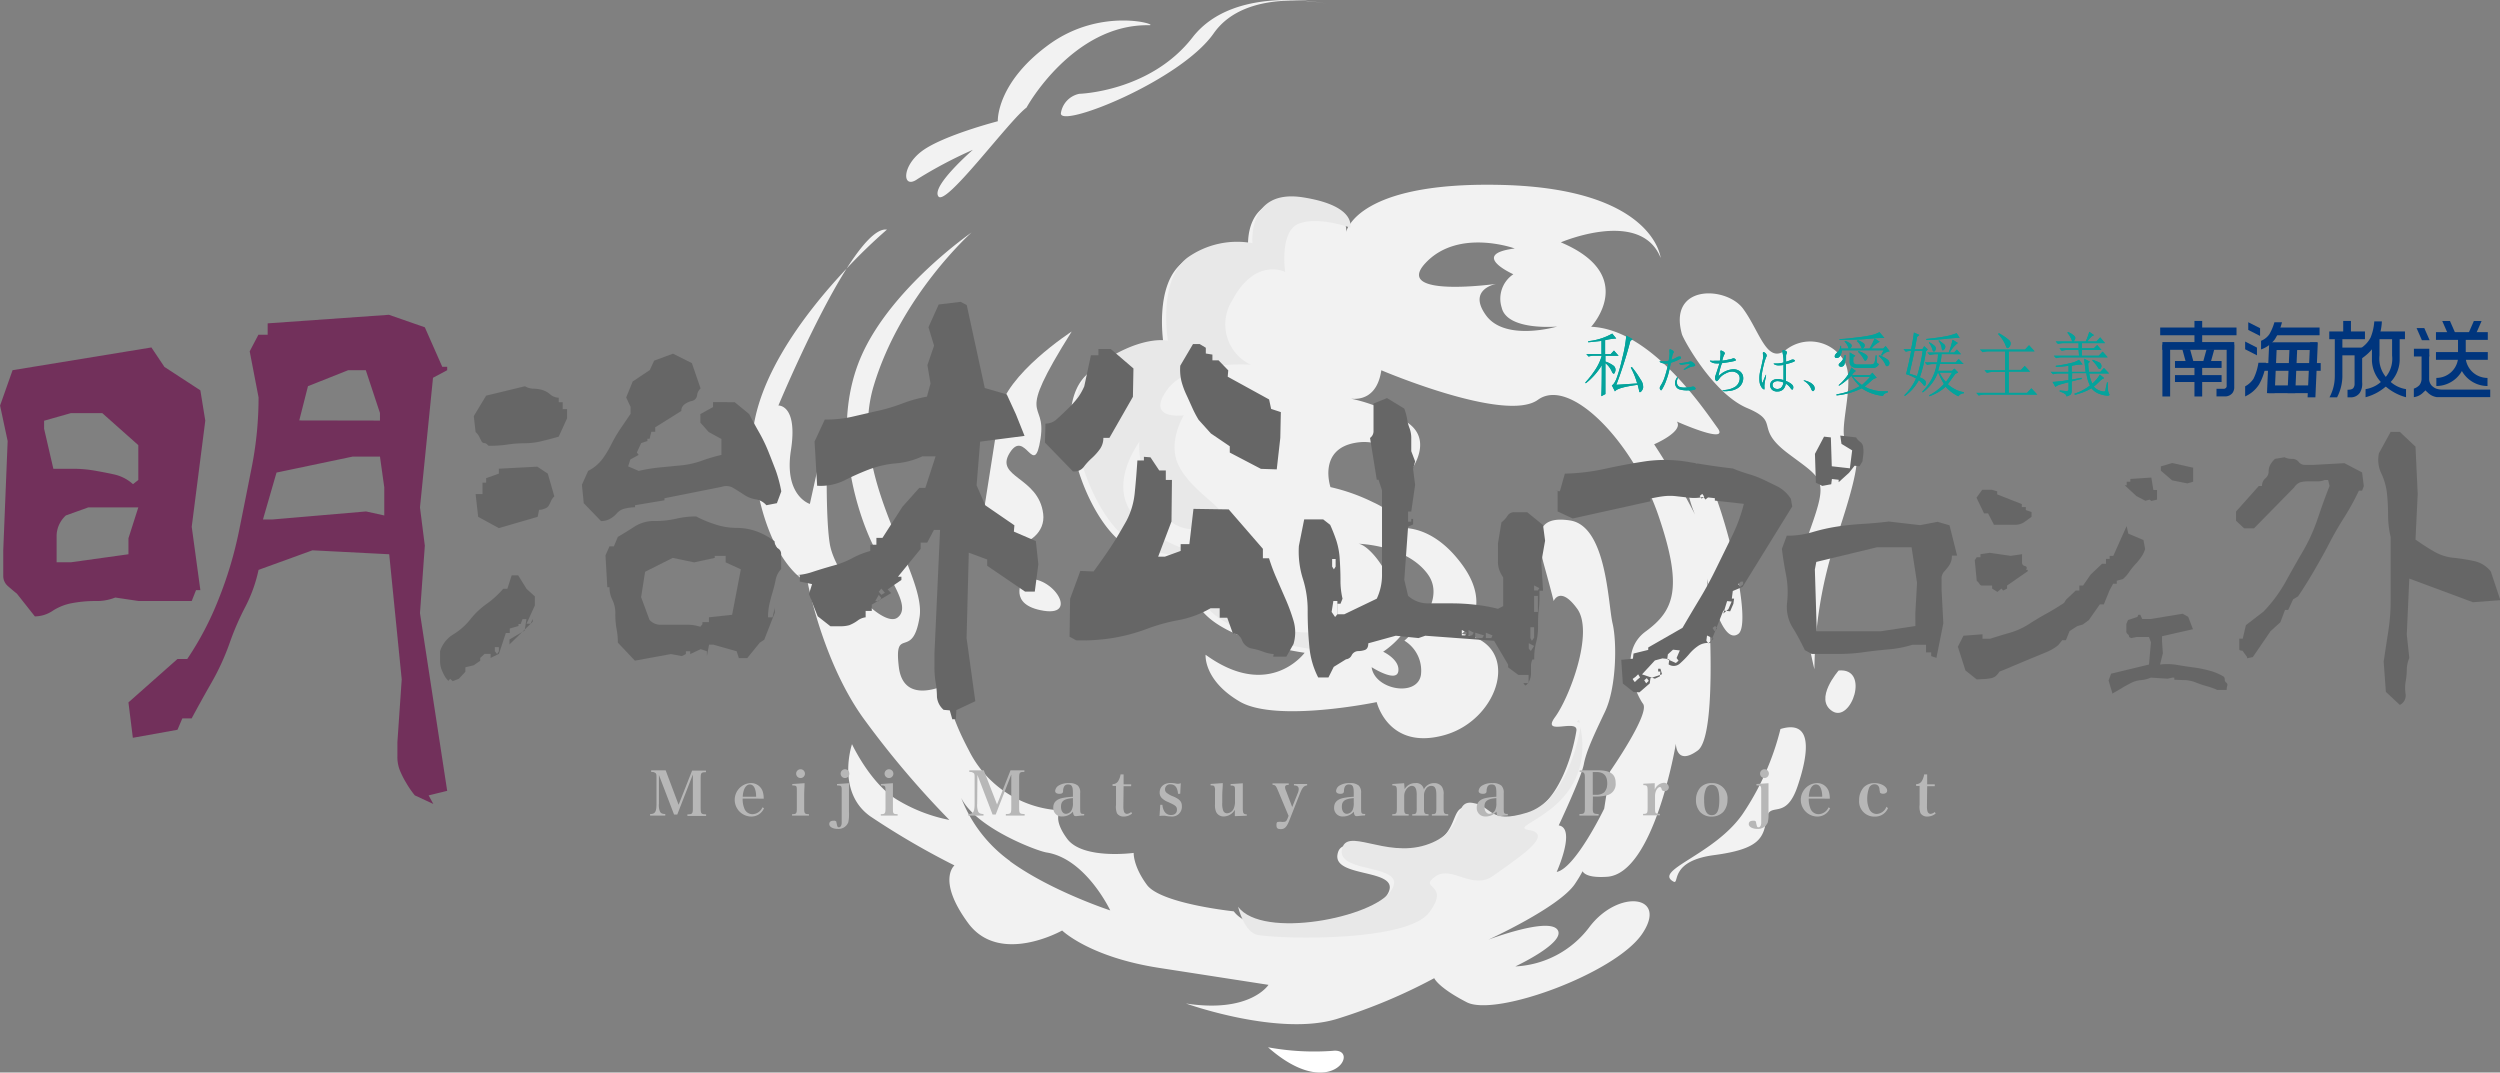 <svg id="レイヤー_1" data-name="レイヤー 1" xmlns="http://www.w3.org/2000/svg" viewBox="0 0 329.9 141.53"><rect x="0" y="0" width="329.9" height="141.53" fill="#808080" stroke="none"/><defs><style>.cls-1{fill:#fff;}.cls-2{fill:#f2f2f2;}.cls-3{fill:#e8e8e8;}.cls-4{fill:#72305b;}.cls-5{fill:#666;}.cls-6{fill:#04a39c;}.cls-7,.cls-8{fill:#00357d;}.cls-8{fill-rule:evenodd;}.cls-9{fill:#b7b7b7;}</style></defs><path class="cls-1" d="M642.38,427a33.67,33.67,0,0,0,8.51.47C654.73,427,650.82,434.46,642.38,427Z" transform="translate(-475.05 -288.8)"/><path class="cls-2" d="M626.7,292.13c1.44,0-6.29-2.52-13.26,2.57s-6.72,10.1-6.72,10.1-7.23,1.87-10,3.93-2.6,5.16-.57,3.68a57.84,57.84,0,0,1,7.28-3.84s-5.54,4.8-4.55,6.15,9.34-10.05,11.64-11.73C610.48,303,616.61,291.93,626.7,292.13Z" transform="translate(-475.05 -288.8)"/><path class="cls-2" d="M616.47,332.55s-8.77,5.67-9.55,10.69l-1.1,7-1,6.36c-1,6.36,8.5,4.92,7.89,0s-6.46-4.77-4.41-8.05,3.22,3.59,4.06-1.86S608.72,344.9,616.47,332.55Z" transform="translate(-475.05 -288.8)"/><path class="cls-2" d="M697,332.91c.2.69,4.1,7.84,8.61,9.74s.8,2.53,5.41,6,5.33,3.23,2.89,10.05.57,18.41.57,18.41a56.24,56.24,0,0,1,2.5-16.05c2.56-7.66,4.31-13.39,2.13-13.73s1.21-8.3-.84-11.1a5.18,5.18,0,0,0-7.64-1.19c-2.46,1.79-3.36-2.5-5.56-5.5S695.13,326.27,697,332.91Z" transform="translate(-475.05 -288.8)"/><path class="cls-2" d="M710,385a35.12,35.12,0,0,1-5,11.23c-3.76,5.41-11.86,7.41-9.11,8.91.82.44-.61-2.71,5.35-3.5s6.52-2.24,6.91-4.75,2.51.39,4.11-4.34S714.14,383.75,710,385Z" transform="translate(-475.05 -288.8)"/><path class="cls-2" d="M586.77,324.24a72.9,72.9,0,0,1,5.32-5.14C590.71,318.89,588.77,321.1,586.77,324.24Z" transform="translate(-475.05 -288.8)"/><path class="cls-2" d="M698.63,350.08c-2.19,1.6.11,6.65.11,6.65a103.25,103.25,0,0,0-5.41-9.3s3.92-1.68,3-3c0,0,7.06,3.15,5.36.83s-8.72-13-16.67-13.34c0,0,6.31-6.79-4-11.14,0,0,10.54-4.53,13.17,2.05,0,0-.87-9.05-20.68-9.62-18.06-.51-20.54,5.2-20.84,6.21.12-.63.13-3-6.25-4-7.37-1.15-6.66,6.05-6.66,6.05a11.32,11.32,0,0,0-8.52,1.88c-4,2.92-2.63,11-2.63,11s-3.63-.91-9.7,3.52-.44,20.51,5.31,23.24c4.7,2.23,8.16,1.66,9.26,1.38l.19,0c-.69.57-2.95,2.89-.19,6.66,3.2,4.39,13.73,5.79,13.73,5.79s-4.65,6.37-13.07.26c0,0-.3,3.38,4.52,6.19s18.06.06,18.06.06,1.52,6.41,8.92,4.36,10.35-12.11,2.31-13.36c0,0,4.29-3.33.05-9.13s-8.63-4.78-8.63-4.78.72-1.71-3.12-3.46a25.06,25.06,0,0,0-5.63-2s-1.73-5.07,3.42-5.87,6.63,4.46,6.63,4.46,3.89-4.43.18-7.06a21.23,21.23,0,0,0-7.52-3.2c1.15.12,3.46-.1,4-3.75,0,0,16.4,7,20.66,3.9s12.61,5.62,15.91,15.28,2.05,12.55-1.69,15.29-1.29,8.26-.34,9.55-4.36,8.92-4.36,8.92l-.77,4.91s-3.8,7.87-6.27,8.35c0,0,2.61-5.77.27-6.14,0,0,3-6.38,3.31-8.06s1.27-3.74,2.79-6.93,1.6-9.19,1-11.69-.75-12.81-5.6-13.56-4.35,2.58-3.36,6.16,1.19,4.48,1.19,4.48.84-2.1,3.1,1-1,11.69-2.91,14.3,3.07.13,2.81,1.81-1.87,9.82-7.09,11.41-4.5-.87-7.18-1.28-.77,3.82-6.18,5.55-10.58-2.5-11.08.68,8.82,1.71,6.55,5.3-17,6.53-20.23,2.17c0,0-9.62-1-11.46-3.49s-1.75-4.22-1.75-4.22-6.74.92-8.79-1.88-.8-3.73-.8-3.73a14.27,14.27,0,0,1-12.14-7.89c-4.24-8-2.19-9.09-2.19-9.09s-6.4,3.64-7.07-1.95,1.83-.75,2.74-6.61-9.64-18.48-6.07-30.44,12.93-20.28,12.93-20.28-10.56,7.27-14.53,16.26-1,19.57,1.32,24.56,5.36,8.55,3.43,10-8.25-5.4-8.94-9.79-.28-15.82-.28-15.82l-2.34,10.61s-3.44-1.05-2.5-7.08-1.65-5.91-1.65-5.91,4.67-11.23,9-18.07c-5.56,5.9-13.37,15.95-12.4,25,1.49,14,7.27,16.45,7.27,16.45s2,10.6,7.48,18.08A121,121,0,0,0,600.33,397a21.07,21.07,0,0,1-6.9-2.67c-3.55-2.16-5.95-7.33-5.95-7.33s-2.12,6.3,2.41,9.52A102.6,102.6,0,0,0,601,403s-2.36,1.92,1.79,7.59,12.42,1,12.42,1,3.57,3.49,12.72,4.92l14.51,2.25s-2.41,3.78-10.9,2.46c0,0,12.35,4.44,20.05,2a72.19,72.19,0,0,0,12.72-5.34s.49,1.22,4.3,3.18,19.57-3.81,23.12-9-3.18-6-7-.85a13,13,0,0,1-9.72,5.12s6.79-3.17,5.56-4.85-9.12,1.32-9.12,1.32,9.35-4.26,11.43-7.36c.42-.63.75-1.17,1-1.67.32.52,1.23.86,3.23.73,6.24-.4,9.09-17.57,9.09-17.57s0,3,2.88.91,1.24-22.67,1.24-22.67,1.81,9,4.13,7.27S700.82,348.48,698.63,350.08Zm-35.18,14.48c2.83,3.87-3.08,8.78-3.08,8.78a4.63,4.63,0,0,1,2.19,4.5c-.46,3-6.12,2-6.51-1,0,0,3.28,2.1,3.52.55s-2-2.59-2-2.59,4.2-2.67,3.69-6c0,0-3,1.79-2.59-1.05s-2.86-7-4.36-7.2C654.3,360.56,660.62,360.69,663.45,364.56Zm7.71-34.13c-2.54-3.48,1.34-4.17,1.34-4.17s-13.68,1.91-9.35-2.74,11.79-1.93,11.79-1.93c-6.07.77-.19,3.4-.19,3.4a3.88,3.88,0,0,0-1.54,4.39c.72,3.12,7.33,2.51,7.33,2.51S673.71,333.91,671.16,330.43Zm-62.82,72a18.53,18.53,0,0,1-6.79-9.29c1,4.45,10.26,7.94,11.59,8.15,5.2.81,8.42,7.65,8.42,7.65S613.73,406.38,608.34,402.46Z" transform="translate(-475.05 -288.8)"/><path class="cls-2" d="M717.68,377.28s-3.33,3.78-.83,5.37S721.86,376.88,717.68,377.28Z" transform="translate(-475.05 -288.8)"/><path class="cls-2" d="M610,365.34s-2.06,3.3,2.8,4.06S613.57,364.18,610,365.34Z" transform="translate(-475.05 -288.8)"/><path class="cls-2" d="M617.47,301.18s9.37-.26,14.95-7.45,18-4.39,18-4.39-10.81-2.43-15.21,3.86-20.5,12.67-20.16,10.51A3.07,3.07,0,0,1,617.47,301.18Z" transform="translate(-475.05 -288.8)"/><path class="cls-3" d="M649.11,372.2s-6,.7-10.13-2.69.11-7.87.11-7.87a11,11,0,0,1-4.83.3c-.69.57-3,2.88-.2,6.66,3.21,4.39,13.74,5.8,13.74,5.8C650,373.86,649.11,372.2,649.11,372.2Z" transform="translate(-475.05 -288.8)"/><path class="cls-3" d="M623.77,355.4c-1.72-3.87,1.65-8.32,1.65-8.32s-.55,3.43,2.57,8.72,9.11,1.8,8.16.49-4.44-3.43-5.7-6.37.81-6.31.81-6.31-5.08.67-2.22-3.34,11.06-3.34,11.06-3.34a5.9,5.9,0,0,1-2.46-8.46c3.05-5.8,7-3.78,7-3.78s-.79-5.35,1.8-6.37,6.79.52,6.79.52c.12-.62.13-3-6.25-4-7.36-1.15-6.65,6.05-6.65,6.05a11.31,11.31,0,0,0-8.53,1.87c-4,2.93-2.63,11-2.63,11s-3.63-.91-9.69,3.52-.45,20.51,5.3,23.23c4.71,2.23,8.17,1.66,9.26,1.38C629.47,361.2,625,358.21,623.77,355.4Z" transform="translate(-475.05 -288.8)"/><path class="cls-3" d="M683.11,384.06a.69.69,0,0,1,.38.14c0-.14,0-.27-.09-.41Z" transform="translate(-475.05 -288.8)"/><path class="cls-3" d="M641.08,412.19c3.69.58,19.76.85,22.59-3s-1.49-3.06.73-4.69,4.94,1.89,7.74-.16,8.22-5.41,4.7-6,8.91-2.34,6.78-13.58c-.31,1.9-2,9.72-7.07,11.28s-4.49-.87-7.17-1.29-.77,3.83-6.18,5.56-10.59-2.51-11.08.67,8.82,1.72,6.54,5.31-17,6.52-20.23,2.17C638.43,408.5,639.24,411.91,641.08,412.19Z" transform="translate(-475.05 -288.8)"/><path class="cls-4" d="M479.65,370.14l-2.37-3c-.39-.31-.78-.64-1.19-1a1.75,1.75,0,0,1-.61-1.32V361.4l.58-14.4-1-4.68,1.65-4.67,18.32-3,1.72,2.57,4.74,3.09.65,4-1.79,14,1.14,8.36h-.57l-.57,1.44h-7l-3.09-.46a6.52,6.52,0,0,1-2.59.46,16.51,16.51,0,0,0-3,.26,7,7,0,0,0-2.62,1A4.3,4.3,0,0,1,479.65,370.14Zm13.65-18v-4.6l-4.75-4.22h-4.16l-3.52,1v1.06l1.22,5.28h2.55a16.83,16.83,0,0,1,3,.26c1,.18,1.89.35,2.66.53a5.5,5.5,0,0,1,2.3,1.24Zm-1.3,9.8v-2.11l1.3-4.07h-6.61l-2.95,1.06a3.84,3.84,0,0,0-.9,1.24,3.64,3.64,0,0,0-.32,1.47V363h1.87Zm40.23,32.95-2.44-1.13a12.6,12.6,0,0,1-1.12-1.62,12.16,12.16,0,0,1-.89-1.77,4.85,4.85,0,0,1-.29-1.78v-1.84l.57-8.3-1.65-16.51-10.13-.52L509.17,364a19.29,19.29,0,0,1-1.76,4.9,35.69,35.69,0,0,0-2.08,4.82,31.94,31.94,0,0,1-2.37,5.16c-1,1.74-1.86,3.31-2.62,4.72h-1.23l-.64,1.5-5.89,1.06-.58-4.67,6.47-5.73h1.29a40.62,40.62,0,0,0,4.13-7.88,51.93,51.93,0,0,0,2.66-8.82c.6-2.94,1.18-5.88,1.76-8.82a47.28,47.28,0,0,0,.86-9L508,335.16l1.15-2.19h1.22v-1.5l16-1.13,4.74,1.65,2.3,5.21h.65v.45l-1.87,1-1.72,17.11.64,5.05-.64,8.9,3.59,23.45-2.45.6Zm-6.47-38.07v-3.7l-.57-4.07H521.6l-10.06,2.11-1.79,6.19H511l12.35-1.06Zm-.57-12.52v-1l-1.87-5.65H521l-5.31,2.11-1.15,4.52Z" transform="translate(-475.05 -288.8)"/><path class="cls-5" d="M534.22,378.65a2.91,2.91,0,0,1-.57-.78,6.18,6.18,0,0,1-.39-.89,3.44,3.44,0,0,1-.14-1v-1.24a4,4,0,0,1,1.77-2.24,8.59,8.59,0,0,0,2.25-2,10.43,10.43,0,0,1,2.11-2,12.37,12.37,0,0,0,2.2-2H542l.57-1.78h.86l1.1,1.78,1.1,1v1.19l-1.1,2.42h.53l.29-.64v.37l-3.07,3v-.65l2-1.18.24-1.51H544l-.24.64h-.29v.27l-1.15.33v.59h-.52l-.91,2.75-1.1.54v-.54H539l-.58.54V376l-.86.59-1.1.27v.59l-.86.92-.81.32-.34-.32Zm5.32-31c-.23-.26-.42-.38-.58-.38a.42.42,0,0,1-.38-.27c-.1-.18-.19-.37-.29-.57a2.08,2.08,0,0,0-.48-.62l-.24-2.1,1.63-2.7,5.12-1.24a2.33,2.33,0,0,0,1.11.32,4.43,4.43,0,0,1,1.07.14,2.87,2.87,0,0,1,1.13.59,1.8,1.8,0,0,0,1.15.46v.59h.52v.92h.58V344l-1.1,2.42q-1.15.33-2.28.6a9.49,9.49,0,0,1-2.22.27,15.5,15.5,0,0,0-2.37.19A17.12,17.12,0,0,1,539.54,347.63Zm1.34,10.84L538.15,357l-.34-3h.91v-1.51h.48v-.59l1.68-.6v-.65l5.07-.27,1.39.92.86,3a1.9,1.9,0,0,0-.43.6,6.49,6.49,0,0,1-.29.59,1,1,0,0,1-.55.43,2,2,0,0,1-.74.16L546,357Zm0,16.25v-.54h-.53v.54l.29.37Zm13.5-17.16-2.3-2.38-.24-2.43.82-1.83a5.42,5.42,0,0,0,1.84-1.51,12.73,12.73,0,0,0,1.22-2,19.31,19.31,0,0,1,1.24-2.11l1.3-1.91v-.92l-.58-1.24.86-2.11,2.26-1.51.57-1.24,2.49-.92,2.49,1.25,1.15,3.34a1.43,1.43,0,0,0-.46.89.87.87,0,0,1-.67.76,2.41,2.41,0,0,0-1,.46,1,1,0,0,0-.41.86l-3.45,2.16v.59H561l-.23.92h-.29V347l-.82.27-.57,1.24.24.32-1.1.6-.29.91,1.39.6a22.35,22.35,0,0,1,2.82-.46l2.78-.27a11.17,11.17,0,0,0,2.66-.59,23,23,0,0,1,2.66-.79v-2.1l-1.68-.92-1.1-1.24v-1.13l1.67-.92v-.65H572l1.91,1.57c.39.75.81,1.53,1.27,2.34a21.08,21.08,0,0,1,1.25,2.57c.36.9.69,1.75,1,2.56a18,18,0,0,1,.72,2.73l-.58,1.56-1.39.27a2.32,2.32,0,0,0-1.41-.78,3.78,3.78,0,0,1-1.53-.6c-.46-.3-.93-.6-1.41-.89a1.79,1.79,0,0,0-1.53-.16l-7.57,1.51v.27l-3.88.65v.27a5.81,5.81,0,0,0-1.29.16,2,2,0,0,0-1.1.62,3.18,3.18,0,0,1-.94.76A2.3,2.3,0,0,1,554.38,357.56Zm4.45,18.4-2.25-2.38a9.17,9.17,0,0,0-.17-1.81,10.84,10.84,0,0,1-.16-2,4,4,0,0,0-.39-1.83,3.69,3.69,0,0,1-.38-1.67h-.29l-.24-4.21.53-1.19h.58l.52-1.24c.74-.43,1.48-.89,2.23-1.38a4.81,4.81,0,0,1,2.66-.72,12.2,12.2,0,0,0,2.8-.3,11.45,11.45,0,0,1,2.65-.3,14.69,14.69,0,0,0,2.52,1.05,8.88,8.88,0,0,0,2.8.46,8,8,0,0,1,2.66.46,9,9,0,0,1,2.37,1.32,1,1,0,0,0,.43.92.84.84,0,0,1,.43.73v2a2.9,2.9,0,0,0-.72,1.4c-.1.51-.23,1.05-.41,1.65s-.32,1.14-.43,1.64a7.89,7.89,0,0,0-.17,1.68H577l.29-1.25v.65l-1.39,3.56-.58.38-1.67,2.05h-1.1l-.29-.91-3.07-.87h-.57l-.29,1.51h0v-.64l-.81-.28-1.39.65v-.37h-.57v.37l-.53.27-1.44-.27Zm8.91-4.81v-.27h.86v-.64l3.06-.33,1.15-6-2-.92v-.86h-1.44v.27l-2.73.59-2.82-.59-3.64,1.83-.53,3.35,1.11,3a1.94,1.94,0,0,0,1.53.64h3.52a5.23,5.23,0,0,1,1.65.27Z" transform="translate(-475.05 -288.8)"/><path class="cls-5" d="M600.72,383.72l-.34-1.18-.81-.07a2.58,2.58,0,0,1-.88-1.7,11.94,11.94,0,0,0-.16-1.84,12.16,12.16,0,0,1-.17-2.08v-1.8l.74-16.32h-.81l-.88,1.67h-.87v.83l-3,3.68H594v.42l-1.82,1.25.47.48-2.56,1.53v.83h-.81v.84a2.17,2.17,0,0,0-1.08.45,5,5,0,0,1-1.08.59,4.28,4.28,0,0,1-1.28.14h-1.21l-1.68-1.32-1.15-2.92.41-1.32-1.62-.34v-.84h-.81a7.84,7.84,0,0,0,2.43-.41q1.27-.42,2.76-.84a12,12,0,0,0,2.56-1,10.76,10.76,0,0,1,2.36-.94v-.83h.81v-.9h.8l2.63-4.1,2.23-2.5h.8l1.35-4.16h-1.75a10.28,10.28,0,0,1-3.54.93,13.15,13.15,0,0,0-3.6.84,33.21,33.21,0,0,0-3.17,1.42,7.14,7.14,0,0,1-3.57.69l-.34-5.83,1.35-2.91a15.55,15.55,0,0,0,3.54-.35l3.16-.73a23.33,23.33,0,0,0,3.44-1,18.13,18.13,0,0,1,3.34-.94l.47-1.73-.41-2.43.88-2.57-.74-2.43,1.35-3,2.89-.35.81.42L605,340l2.9.84,1.21,2.63,1.14,2.85-5.86.76-.47,5.76,1.15,2.64,3.84,2.64-.07.83,2.9,1.25.33,3.06-.47,3.61h-1.28l-5-3.41v-.83l-2.43-.9L602.6,373l1.15,8.33-2.5,1.18-.06,1.18Zm-9.37-16-.34-.42-.47.83H591Zm.47-.7-.47-.55-.34.42.34.41Zm24.83-16-3.71-3.82.07-2.5a2.15,2.15,0,0,0,1.45-.55c.42-.37.93-.85,1.51-1.42a13.36,13.36,0,0,0,1.32-1.46,8.07,8.07,0,0,0,.84-1.49l.88-4.1H620v-.83h1.62l3,2.57-.07,3.74-3.1,5.42h-.8a2.52,2.52,0,0,1-.44,1.46,7.46,7.46,0,0,1-1.08,1.21,8.26,8.26,0,0,0-1.08,1.18A1.53,1.53,0,0,1,616.65,351Zm26.41,24.43.07-.34a4.86,4.86,0,0,1-1.42-.32,8.14,8.14,0,0,0-1.48-.41,1.75,1.75,0,0,1-1.28-1.08,1.3,1.3,0,0,0-1.21-.9l-.74-2.08h-1v-1.25h-1.21a13.42,13.42,0,0,1-4.21,1.56,24.08,24.08,0,0,0-4.25,1.18,23.75,23.75,0,0,1-4.44,1.18,25.43,25.43,0,0,1-4.82.31l-.88-.48.07-5,1.35-3.68,1.75.07c.85-1.16,1.63-2.27,2.33-3.33s1.34-2.18,2-3.34a10,10,0,0,0,1.11-3.81c.14-1.39.25-2.78.34-4.17H626v-.48l.87.07,1.15,1.73h.87v1.25h.81l-.06,5.48-1.76,4.65h.88l2.09-.76v-.9H632l.54-4.65,4.65.07,4.51,5.2v1.25h.81a25,25,0,0,0,1.05,2.78l1.18,2.71a24.85,24.85,0,0,1,1,2.74,5.42,5.42,0,0,1,0,3.09l-.94,1.66Zm-1.62-24.78-4.11-2.15v-.83L634.84,346l-1.62-1.8a14.27,14.27,0,0,1-.84-1.6c-.25-.55-.5-1.12-.77-1.7a10.41,10.41,0,0,1-.64-1.73,6.57,6.57,0,0,1-.17-2.12l1.68-2.85h.88l.81.49v.76l.87.14v.76h.81l1.28,1.32-.07.84,5.46,3,.27,1.25,1.28.42-.07,3.4-.47,4.16Z" transform="translate(-475.05 -288.8)"/><path class="cls-5" d="M676.3,379.25l-.23-.31h.69v-1.08h-1.35l-1.35-1v-.36l-1.85-3.14-9.08-.67-.89.31-3-.31-3.63,1c0,.48-.15.77-.45.88a2.83,2.83,0,0,1-.93.15,1,1,0,0,0-.81.54.92.92,0,0,1-.75.54l-1.62,1-.7,1.4H649a11,11,0,0,1-1.16-4c-.15-1.52-.23-3.08-.23-4.7a13.72,13.72,0,0,0-.64-4.35,11.91,11.91,0,0,1-.52-4.31l.7-3.5h2.51l.92.72a22.09,22.09,0,0,1,.82,2.09,9.86,9.86,0,0,1,.44,2.42c.06.91.1,1.83.1,2.76a10.21,10.21,0,0,0,.27,2.47l-.27.67h-.43v1.39h.93l4.29-2.06a7.37,7.37,0,0,0,.69-3.3v-11l-.46-1.39h-.23l-.89-5.52a1.07,1.07,0,0,0,.46-.88v-3.66l1.78-.72,2.28,1.39a7.32,7.32,0,0,1,.38,1.42,5.69,5.69,0,0,0,.33,1.21,3.82,3.82,0,0,1,.21,1.4v1.59l.51,1.34-.27,1,.27,2.11-.51,3.51h-.42v1.34h.42v-.36h.24v.72l-.66.31-.5,7,.5,2.11a3.86,3.86,0,0,0,2.72,1h3.07a27.4,27.4,0,0,1,3.07.18,20.31,20.31,0,0,1,3,.54l.69-.36V365a4.93,4.93,0,0,1-.46-.85,3.19,3.19,0,0,1-.23-1.22v-2.42l.46-2.78a3.54,3.54,0,0,0,.79-.85,1,1,0,0,1,.8-.49h1.81l2.09,1.7.27,2.06-.5,2.84.23,3.76h-.47c0,.93,0,1.74-.09,2.45s-.1,1.46-.1,2.27a7.58,7.58,0,0,1-.25,2.09,8.3,8.3,0,0,0-.25,2.26h-.23a1.84,1.84,0,0,0-.2.88v1a2.27,2.27,0,0,1-.25,1C676.61,379.08,676.45,379.25,676.3,379.25Zm-25-15.68v-1h-.46v1l.23.36Zm.23,6.29v-1.75H651l-.23,1.44.46.67Zm17.11,2.43-.69-.36v.72h.46Zm.89,0-.69-.36v.72h.46Zm1.35.36-1.16-.36V373h.93Zm1.12,0-.88-.36V373h.73Zm5.26,1.75.23-.36-.7-.36v.72l.27.31Zm.23-1.44v-1.39H677V373l.2.36Zm.69-6.55-.69-.36v.67h.5Zm-.19,3.14v-2.11h-.5v2.11Z" transform="translate(-475.05 -288.8)"/><path class="cls-5" d="M690.61,380.12,689.2,379l-.21-3.13,1.54-.15.08-.68,1.94-.48,0-.32,4.52-2.59q1.17-2,2.32-3.91t2.19-4.06l2-4.08a21.34,21.34,0,0,0,1.59-4.31l-3.83-.43,0-.32-.9-.1-.34.28-.26-.35a5.41,5.41,0,0,1-1.83.11l-1.77-.2a6.89,6.89,0,0,0-1.64,0c-.51.06-1.1.17-1.76.31l0,.36-10.25,2.27-2-.93,0-2.72-.24,0,.54.06.66-2.33a27.37,27.37,0,0,0,5.36-.65q2.63-.58,5.43-1a18.5,18.5,0,0,1,5.74.15c2,.34,3.84.62,5.63.82a21.87,21.87,0,0,0,2.13.75,12.91,12.91,0,0,1,1.9.72l1.88.91a4.61,4.61,0,0,1,1.76,1.64l.17,1L705,366.24l-1.29.55-.13,1,.3,0-.09.68-.43,1-.9-.1-1.71,4.3a2.27,2.27,0,0,0-1.56.33,5.76,5.76,0,0,0-1.2,1.07,11.87,11.87,0,0,1-1.22,1.25,1.21,1.21,0,0,1-1.53.15l.09-.69-.9-.1-1,.27-1.7,1.84,1.7.57.64-.3.09-.64-.3,0,0-.37.3,0,.21.72-1.53.53-.09.68-1.36,1.18Zm.52-1.65-.26-.35-.39.28.3.41Zm.34-.28-.25-.41-.35.34.26.35Zm1.15.45-.26-.35-.34.28.26.4Zm3.93-2.66-.26-.35.43-1-.9-.1-.68.62-.08.63,1.14.51Zm3.38-21.66-.25-.35-.34.28.26.35Zm.89,19.09.35-.33-.86-.42-.09.69.26.35Zm.82-1.67-.26-.35-.34.28.26.41Zm1.49-2.56.43-1-.6-.06-.51,1.65Zm1.94-3.26,0-.37-.3,0-.34.33.26.36Zm10.45-13-.85-.42-.12-3.81,1.2-2.27.9.1.12,3.81,2.39.27.3-2.37-1.41-.86-.16-1.09,2.09.24a1.81,1.81,0,0,0,.56.6,1,1,0,0,1,.38.74,3.65,3.65,0,0,1,0,1l-.1.82-.39.65-.65-.07-.73.93-1.37,1.24,0-.32-.89-.1-.09.69Z" transform="translate(-475.05 -288.8)"/><path class="cls-5" d="M730.58,375.61l-.69-.23v-.49h-.68v-1h-1.82a14.67,14.67,0,0,1-3.2.61c-1,.09-2.11.21-3.19.36a22.24,22.24,0,0,1-3.44.23l-3.44,0-.9-.5c-.49-1-1-2-1.63-3a5.2,5.2,0,0,1-.71-3.33,12.2,12.2,0,0,0-.14-3.58c-.23-1.15-.41-2.3-.55-3.45l.64-1.74a11.61,11.61,0,0,0,3.43-.48,24,24,0,0,1,3.2-.72c1-.16,2.15-.28,3.31-.35s2.34-.17,3.52-.32l4.14.48,2.3-.44,1.58.46,1,4h-.69a2.15,2.15,0,0,1-.34,1.26,7,7,0,0,1-.68.85,1.34,1.34,0,0,0-.34,1v1.37l.23,4.45Zm-2.78-4.2V369.7l.22-4-.72-4.68-4.57,0-8,1.93-.19,1,.25,8.15,8.46,0Z" transform="translate(-475.05 -288.8)"/><path class="cls-5" d="M735.9,378.46l-1.49-1.19-1-3.13.74-1.45,2.51-.19v.59h1c.85-.27,1.73-.54,2.64-.8a9.66,9.66,0,0,0,2.48-1.13c.75-.48,1.5-.94,2.27-1.36s1.55-.9,2.37-1.44l.27-.43,1.27-1.2h.48v-.66h.49l1-1.45,1.5-1.42h.52v-.65h.49v-.4h.48l1.76-3.93.22,1,2,.84.22,1.19a4,4,0,0,1-.59,1.17,9.12,9.12,0,0,1-.77.92,8.27,8.27,0,0,0-.75.95,4.32,4.32,0,0,1-.83.93l-.8.21v.4h-.48l-.48.88-.75,1.85h-.53l-1.45,2.07-.79.58-.75.22-1,.65-.48,1.2h-.49l-.53.66a6.58,6.58,0,0,1-1.76,1c-.67.28-1.34.56-2,.82l-2,.84c-.66.29-1.32.57-2,.83a2.47,2.47,0,0,1-.5.6,1.55,1.55,0,0,1-.75.29,5.14,5.14,0,0,1-.88.09Zm2.73-11.55-.7-.44v-.4h-1.3a.36.36,0,0,1-.35-.2,1.75,1.75,0,0,0-.38-.42l-.26-2.72.26-.4h.49v-.4l1.23-.18,2.77.4,1.49-.22v1.13a.44.44,0,0,0,.38.43q.38.11.15.51h.22v.18l-2.73,1.89v.4l-.52.26-.22-.26Zm-.48-8.91-.75-1.45h-.53l-1-2.07.75-1.05h1.28l.7.21v.4l3.25,1.28v.39h.53v.4l.75.26V357c-.35.27-.7.51-1,.73a2.22,2.22,0,0,1-1.24.32h-2.74Zm20-3.12-1.18-.62-1.54-1.42h.26v-.47h.48V352l2.77-.18.27,1.64h.48v1.27l-.75.18-.22-.18Zm5.54-2.29-2-.4-1.49-1.27v-.58l1.49-.44,2.77.62v1.85Z" transform="translate(-475.05 -288.8)"/><path class="cls-5" d="M753.78,380.33v-.11l-.48-1.62.33-.9,5-1.21.26-2.93-.26-.7H757l-.73.14-.26-.14a.45.45,0,0,0-.19-.38.46.46,0,0,1-.18-.39v-.95l.22-.52,1.25-.42.11-.27h.26l.26.55h1.14l4.19-.69.74.41.62,1.63-4.08.93v.69l.11,1.56-.37,1.48a8,8,0,0,1,2.23.05c.75.13,1.47.24,2.17.33a15.17,15.17,0,0,1,2.09.42,7.17,7.17,0,0,1,1.9.79.52.52,0,0,1,.15.4.46.46,0,0,0,.2.4.35.35,0,0,1,.13.41,2.15,2.15,0,0,0-.08.55h-1.25a9,9,0,0,0-1.34-.48,14.09,14.09,0,0,1-1.43-.48,4.39,4.39,0,0,0-1.42-.33c-.49,0-1-.05-1.47-.05v-.28h-.26l-.62.14-2.21-.14a4.21,4.21,0,0,1-1.31.33,3.52,3.52,0,0,0-1.36.4q-.68.35-1.23.69C754.59,379.87,754.2,380.1,753.78,380.33Z" transform="translate(-475.05 -288.8)"/><path class="cls-5" d="M771.57,375.67v-.18l-.61-.83c-.28,0-.42-.06-.42-.2v-1.38H771l.42-1.79,2.33-1.79a19.15,19.15,0,0,0,2.89-3.89q1.15-2.1,2.33-4.11a23.31,23.31,0,0,0,1.9-4.2c.5-1.46,1-2.91,1.59-4.37l-.19-.79h-.46a2.35,2.35,0,0,1-.94.18h-1.16a4,4,0,0,0-1.07.11,1.58,1.58,0,0,0-.84.68l-5.31,5.41h-1.3l-1.07-1V356.3l3-3.37h.42a1.32,1.32,0,0,1,.44-1,1.18,1.18,0,0,0,.44-.89,1.87,1.87,0,0,1,.21-.9,3.12,3.12,0,0,1,.63-.79l1.26-.21a2.12,2.12,0,0,0,1,.21,1.06,1.06,0,0,1,.86.4,1,1,0,0,0,.85.39h1.19l4-.22,2.33,1.22.23,1.8-.23.61h-.42a32.79,32.79,0,0,1-1.91,3.48c-.71,1.12-1.39,2.28-2,3.47s-1.3,2.4-2,3.61-1.41,2.34-2.12,3.39l-.65.39-.65,1.4h-.42l-.61,1.62-1.3,1.18-2.33,3.41Z" transform="translate(-475.05 -288.8)"/><path class="cls-5" d="M791.73,381.82l-1.84-1.72-.29-4c.2-1.32.4-2.65.61-4a26,26,0,0,0,.31-4.1v-8.34a12.9,12.9,0,0,1-.34-2.86,27.08,27.08,0,0,0-.14-2.83,8.35,8.35,0,0,0-.75-2.7,4.08,4.08,0,0,1-.31-2.67l1.54-2.81h1.21l2.07,1.95.29,6.25L793.8,360c.81.57,1.61,1.1,2.42,1.56a6.2,6.2,0,0,0,2.55.84,26.63,26.63,0,0,1,2.73.43,3.8,3.8,0,0,1,2.24,1.39L805,368l-3.62.27-8.4-3.12-.33,7.38.33,3.09a4.37,4.37,0,0,0-.33,1.56,9.09,9.09,0,0,1-.15,1.56,5.39,5.39,0,0,0,0,1.7A1.37,1.37,0,0,1,791.73,381.82Z" transform="translate(-475.05 -288.8)"/><path class="cls-6" d="M686.36,341.08q.06-1.26.06-4.08a8.88,8.88,0,0,1-2.11,2.38l-.07-.1a12.76,12.76,0,0,0,1.33-1.7,6.61,6.61,0,0,0,.85-1.84h-.94a2.54,2.54,0,0,0-.8.11l-.3-.33h2v-1.73l-1.74.18v-.15a8,8,0,0,0,3.16-1l.53.65a7.91,7.91,0,0,0-1.47.22v1.84h.73l.44-.47.61.69H686.9v.76a3.77,3.77,0,0,1,1.1.57.68.68,0,0,1,.17.8c-.11.34-.26.31-.44-.09a2.88,2.88,0,0,0-.83-1.07q0,3.72,0,4.08Zm3.29-8,.84.47-.3.25a56.47,56.47,0,0,1-1.85,5.78l2.75-.18a9.66,9.66,0,0,0-.84-2.09l.14-.08a13.52,13.52,0,0,1,1.17,1.68,1.6,1.6,0,0,1,.32,1.05,1,1,0,0,1-.28.52c-.14.12-.22.1-.25-.09s-.1-.45-.19-.81c-1.79.24-2.8.53-3,.87l-.41-.8c.18-.07.37-.34.58-.81a20.45,20.45,0,0,0,.8-2.8A17,17,0,0,0,689.65,333.1Z" transform="translate(-475.05 -288.8)"/><path class="cls-6" d="M695.35,335.7a2.72,2.72,0,0,0,0-.57c0-.18,0-.26.12-.23a1.3,1.3,0,0,1,.33.17c.12.09.15.19.08.28a1.6,1.6,0,0,0-.15.35c0,.14-.08.34-.13.59a4.49,4.49,0,0,0,.64-.29.77.77,0,0,1,.42-.15c.12,0,.2,0,.22.13s-.15.21-.49.37a7,7,0,0,1-.85.32c-.07.35-.15.71-.23,1.07a8.48,8.48,0,0,1-.34,1.14,6.52,6.52,0,0,1-.39.93,4.35,4.35,0,0,1-.26.45c-.06.08-.12.05-.2-.08s-.06-.3.08-.5a5.44,5.44,0,0,0,.45-.91,14.4,14.4,0,0,0,.54-2,2.93,2.93,0,0,1-.5,0,1.58,1.58,0,0,1-.34-.07.66.66,0,0,1-.28-.15c-.05-.06,0-.08.28-.07a5.3,5.3,0,0,0,.89-.07A5.27,5.27,0,0,0,695.35,335.7Zm.75,3.45a1.85,1.85,0,0,1,.19-.45c.08-.13.13-.17.15-.15a.75.75,0,0,1-.07.37,1.16,1.16,0,0,0,0,.58.53.53,0,0,0,.37.37,2,2,0,0,0,.76.07,4.31,4.31,0,0,0,.64-.07l.31-.06a.35.35,0,0,1,.28.13c.09.1.09.18,0,.25a2.21,2.21,0,0,1-.91.12,3.44,3.44,0,0,1-1.16-.13.78.78,0,0,1-.49-.46A.94.94,0,0,1,696.1,339.15Zm.75-2.44a4.32,4.32,0,0,0,.66-.09,4.52,4.52,0,0,0,.53-.11.43.43,0,0,1,.36.09,1.1,1.1,0,0,1,.27.23.27.27,0,0,1,.07.19c0,.06-.08.1-.22.12a1.82,1.82,0,0,0-.43.11,4.59,4.59,0,0,0-.52.24c-.19.09-.3.13-.33.11s0-.09.19-.22l.44-.33c.13-.1.19-.17.16-.21s-.17,0-.42,0l-.57.09a.41.41,0,0,1-.34-.09C696.6,336.77,696.65,336.72,696.85,336.71Z" transform="translate(-475.05 -288.8)"/><path class="cls-6" d="M702.07,335.81a1.59,1.59,0,0,0,0-.54c0-.17,0-.24.13-.21a1.11,1.11,0,0,1,.35.19c.12.1.14.2.05.31a3.08,3.08,0,0,0-.28.83,6.91,6.91,0,0,0,.91-.16c.19,0,.35-.09.48-.13a.32.32,0,0,1,.34.1c.09.11.08.18-.06.22s-.37.09-.71.15-.67.11-1,.15a9.49,9.49,0,0,0-.46,1.75,2.56,2.56,0,0,1,.9-.67,2.73,2.73,0,0,1,1-.27,1.43,1.43,0,0,1,.81.19,1.16,1.16,0,0,1,.49.57,1.36,1.36,0,0,1,0,.85,1.54,1.54,0,0,1-.6.84,2.5,2.5,0,0,1-1.25.41,2.42,2.42,0,0,1-.84,0c0-.05.14-.1.53-.15a2.89,2.89,0,0,0,1-.31,1.3,1.3,0,0,0,.63-.64,1.22,1.22,0,0,0,.12-.72.76.76,0,0,0-.28-.49,1.16,1.16,0,0,0-.61-.24,1.7,1.7,0,0,0-.94.24,2.16,2.16,0,0,0-.81.62,1.11,1.11,0,0,1-.36.4q-.12,0-.21-.21a.72.72,0,0,1,0-.46c.06-.15.24-.71.55-1.68a3.67,3.67,0,0,1-.56,0,1.33,1.33,0,0,1-.37-.09.91.91,0,0,1-.3-.19c-.07-.08,0-.1.14-.07a2.74,2.74,0,0,0,.5,0l.64,0A3.58,3.58,0,0,0,702.07,335.81Z" transform="translate(-475.05 -288.8)"/><path class="cls-6" d="M707.68,336.19a1.59,1.59,0,0,0,0-.68c0-.2,0-.28.12-.24a.56.56,0,0,1,.32.26.32.32,0,0,1,0,.38,6.49,6.49,0,0,0-.34,1.09,10.55,10.55,0,0,0-.27,1.44,2.27,2.27,0,0,0,.1.92c.14-.35.26-.63.35-.85s.14-.3.14-.25,0,.27-.11.66a5.57,5.57,0,0,0-.11.85,1.33,1.33,0,0,1,0,.39c0,.09-.12,0-.27-.11a1.67,1.67,0,0,1-.36-.78,4.21,4.21,0,0,1,.11-1.62C707.53,336.92,707.63,336.43,707.68,336.19Zm2.61-.78a.88.88,0,0,1,0-.38c0-.06.1-.06.23,0a.7.7,0,0,1,.3.17.21.21,0,0,1,0,.24.78.78,0,0,0-.08.39c0,.18,0,.41,0,.7a4.9,4.9,0,0,0,.66-.23.41.41,0,0,1,.43,0c.13.08.1.16-.1.25a6.53,6.53,0,0,1-1,.3c0,.86,0,1.6,0,2.23a2.67,2.67,0,0,1,.67.36c.19.15.29.29.29.43a.42.42,0,0,1-.08.32c-.06.08-.16,0-.31-.21a1.78,1.78,0,0,0-.6-.55,1.32,1.32,0,0,1-.35.76,1.06,1.06,0,0,1-.72.27,1,1,0,0,1-.71-.2.79.79,0,0,1-.28-.57.75.75,0,0,1,.21-.6,1,1,0,0,1,.7-.26,2.2,2.2,0,0,1,.85.13c0-.51,0-1.18,0-2a3.31,3.31,0,0,1-.83.05,1,1,0,0,1-.41-.15c-.1-.07-.07-.1.09-.1h.44a3.87,3.87,0,0,0,.71-.12A5.07,5.07,0,0,0,710.29,335.41Zm.09,3.86a2,2,0,0,0-.6-.16.89.89,0,0,0-.6.1.41.41,0,0,0-.22.41.5.5,0,0,0,.19.38.77.77,0,0,0,.41.13.84.84,0,0,0,.49-.14A1.05,1.05,0,0,0,710.38,339.27Z" transform="translate(-475.05 -288.8)"/><path class="cls-6" d="M714,340a2.17,2.17,0,0,0-.92-.95l0-.07a2.88,2.88,0,0,1,.84.3,1.6,1.6,0,0,1,.42.33.64.64,0,0,1,.17.38.4.4,0,0,1-.14.39C714.26,340.48,714.13,340.36,714,340Z" transform="translate(-475.05 -288.8)"/><path class="cls-6" d="M722.43,333.46l.67.44a3.22,3.22,0,0,0-1.1.9h1.54l.34-.33.53.69a1.41,1.41,0,0,0-1,.58l-.13-.07.33-.65H718.1a1.47,1.47,0,0,1-.27.81.5.5,0,0,1-.43.21c-.16,0-.24-.09-.24-.23s.12-.32.35-.52a1.16,1.16,0,0,0,.39-.85H718l0,.36h1a2.22,2.22,0,0,0-.54-.94l.06-.07a1.83,1.83,0,0,1,.81.45c.14.16.08.34-.17.56h2.59A11.41,11.41,0,0,0,722.43,333.46Zm-4.77,6.18a6.77,6.77,0,0,0,1.11-1.19,3.55,3.55,0,0,0,.57-1.16l.61.47a1.33,1.33,0,0,0-.51.54h2.39l.3-.32.57.68a1.45,1.45,0,0,0-.72.4c-.24.22-.52.47-.86.76a3.62,3.62,0,0,0,.91.38,5,5,0,0,0,1.23.23c.39,0,.69,0,.92,0v.14c-.38.1-.59.26-.64.47a6,6,0,0,1-2.82-1,9.53,9.53,0,0,1-3.32.94l0-.15a8.15,8.15,0,0,0,3.06-1.08,6.46,6.46,0,0,1-1.11-1.37,8.18,8.18,0,0,1-1.58,1.3Zm.94-4a4.31,4.31,0,0,1-.15,1.23.46.46,0,0,1-.37.32.34.34,0,0,1-.37-.14c-.07-.12,0-.26.19-.4a2.09,2.09,0,0,0,.57-1Zm4.47-3,.64.76c-.36,0-1.07,0-2.12.11s-2.31.12-3.79.14l0-.11c.67,0,1.38-.11,2.14-.19s1.42-.19,2-.31A4.15,4.15,0,0,0,723.07,332.63Zm-3.93,3.83c0-.43,0-.82,0-1.16l.74.44-.27.21v.4c-.05.41.2.59.74.54h1.54c.29,0,.47-.11.52-.27a3.93,3.93,0,0,0,.15-.92h.14a8,8,0,0,0,0,.81.32.32,0,0,0,.3.31.82.82,0,0,1-.87.51h-1.91C719.46,337.37,719.1,337.09,719.14,336.46Zm.44,2.06a7.78,7.78,0,0,0,1.17,1.08,11,11,0,0,0,1.08-1.08Zm.64-4.84a2.84,2.84,0,0,1,.78.43.36.36,0,0,1,0,.53c-.15.2-.27.17-.37-.09a2,2,0,0,0-.55-.76Zm.06,1.44a3.17,3.17,0,0,1,1.11.55c.14.14.13.33,0,.55s-.27.22-.38,0a3.56,3.56,0,0,0-.77-1Zm2.76.55a4,4,0,0,1,1.09.57.6.6,0,0,1,.25.51.4.4,0,0,1-.23.34c-.14.06-.26,0-.36-.31a3.1,3.1,0,0,0-.82-1Z" transform="translate(-475.05 -288.8)"/><path class="cls-6" d="M728.33,333l-.3.25-.3,1.63h1l.24-.4.47.44-.24.25a18.82,18.82,0,0,1-.81,3.43,1.81,1.81,0,0,1,.69.4.55.55,0,0,1,.07.52q-.09.35-.3.06a4.15,4.15,0,0,0-.59-.62,6,6,0,0,1-1.85,2.1l-.06-.11a7,7,0,0,0,1.54-2.21,6.76,6.76,0,0,0-1.31-.57c.25-1,.47-2,.67-3.07a2.22,2.22,0,0,0-.7.11l-.31-.33h1c.2-1,.32-1.72.37-2.2Zm-.64,2.1c-.13.67-.36,1.67-.67,3l1,.33a18.38,18.38,0,0,0,.74-3.32Zm3.56.43c0,.43-.09.8-.13,1.08h2l.4-.43.64.65h-3.13c-.08.36-.16.66-.23.9h1.85l.3-.29.5.51-.37.18c-.47.65-.81,1.11-1,1.37a4.29,4.29,0,0,0,1,.69,3.59,3.59,0,0,0,1.11.36v.15a.87.87,0,0,0-.71.39,5.23,5.23,0,0,1-1.68-1.26,6.14,6.14,0,0,1-2.15,1.26l0-.14a6.83,6.83,0,0,0,1.92-1.48,14.16,14.16,0,0,1-.78-1.56,5.94,5.94,0,0,1-.82,1.5,6.65,6.65,0,0,1-1.19,1.18l-.07-.11a7.11,7.11,0,0,0,1.23-1.64,6.37,6.37,0,0,0,.68-2h-.43a3.34,3.34,0,0,0-.84.11l-.3-.33h1.64a10,10,0,0,0,.1-1.08h-.23a3,3,0,0,0-.84.11l-.34-.33h2.82a10.24,10.24,0,0,0,.51-1.69l.7.43a4,4,0,0,0-1.07,1.26h.57l.37-.39.54.61Zm-2-2c1-.1,1.83-.21,2.45-.33a8,8,0,0,0,1.55-.43l.4.61q-.6,0-2,.15c-.94.09-1.74.14-2.39.14Zm.4.43a4.58,4.58,0,0,1,.68.47.47.47,0,0,1-.05.76c-.11,0-.18-.05-.24-.31a2.43,2.43,0,0,0-.45-.85Zm1.28-.25c.29.22.51.39.66.52a.43.43,0,0,1,.15.44.62.62,0,0,1-.24.34c-.11.07-.19,0-.23-.33a2.12,2.12,0,0,0-.41-.9Zm.07,4.26a4.15,4.15,0,0,0,.84,1.23,13.15,13.15,0,0,0,.8-1.23Z" transform="translate(-475.05 -288.8)"/><path class="cls-6" d="M736.32,334.93h5.95l.53-.57.73.8h-3.41v2.46h1.62l.49-.53.71.75h-2.82v2.8h2.43l.56-.6.77.83H737a2.84,2.84,0,0,0-.84.12l-.32-.35h3.8v-2.76h-1.54a2.86,2.86,0,0,0-.85.12l-.32-.34h2.71v-2.5h-2.11a3.22,3.22,0,0,0-.84.11Zm2.5-2.16a7.29,7.29,0,0,1,1.34.91.61.61,0,0,1,.07.85c-.21.32-.38.28-.5-.11a4.62,4.62,0,0,0-1-1.53Z" transform="translate(-475.05 -288.8)"/><path class="cls-6" d="M748.47,338.88l1.27-.22,0,.15c-.23.05-.67.15-1.31.32v1.19a.76.76,0,0,1-.14.55,2.33,2.33,0,0,1-.54.25c0-.27-.32-.48-.9-.65v-.15l.89.09c.19,0,.28-.07.28-.27v-.9c-.4.1-.76.19-1.07.29a1.81,1.81,0,0,0-.67.32l-.37-.65a18.41,18.41,0,0,0,2.11-.25v-.87h-1.24a3,3,0,0,0-.81.11l-.3-.32h2.35v-.8c-.54.08-1.1.12-1.68.15v-.15a16.56,16.56,0,0,0,1.88-.34,3.72,3.72,0,0,0,1.18-.45l.47.61a7.74,7.74,0,0,0-1.44.18v.8h1.84c-.06-.51-.13-1.09-.2-1.74l.77.4-.23.22a7.62,7.62,0,0,0,.1,1.12h1.51l.47-.51.67.72h-2.62a4.82,4.82,0,0,0,.41,1.34,4.87,4.87,0,0,0,1-1.19l.57.47a1.83,1.83,0,0,0-.62.43,8.76,8.76,0,0,1-.75.69,1.85,1.85,0,0,0,.64.47,2.84,2.84,0,0,0,.6.18c.18,0,.28,0,.3-.2s.09-.48.2-1h.14a6,6,0,0,0,0,1.05,1.35,1.35,0,0,0,.16.49c.07.13,0,.2-.26.2a3.75,3.75,0,0,1-1-.22,2.26,2.26,0,0,1-1.09-.76,7.9,7.9,0,0,1-2.19.87l-.06-.15a6.46,6.46,0,0,0,2.05-1.08,4.92,4.92,0,0,1-.47-1.63h-1.88Zm.87-3.9h-1.41a3,3,0,0,0-.81.11l-.3-.33h2.52v-.68h-1.92a2.87,2.87,0,0,0-.8.1l-.3-.32h2.18a3.36,3.36,0,0,0-.64-1.16l.1-.07a2.11,2.11,0,0,1,.87.56c.14.18.08.4-.16.67h1.61a7.9,7.9,0,0,0,.47-1.27l.64.44a.91.91,0,0,0-.47.31c-.14.15-.28.33-.44.52h1.21l.5-.54.64.76h-3.05v.68h1.57l.44-.43.57.65h-2.58v.76H752l.51-.54.67.75h-6a2.86,2.86,0,0,0-.8.11l-.31-.32h3.33Zm1.88,1.3c.38.14.65.26.82.34a.52.52,0,0,1,.3.38.45.45,0,0,1-.11.43c-.12.13-.23.07-.36-.16a4.07,4.07,0,0,0-.72-.88Z" transform="translate(-475.05 -288.8)"/><path class="cls-6" d="M686.36,341.08q.06-1.26.06-4.08a8.88,8.88,0,0,1-2.11,2.38l-.07-.1a12.76,12.76,0,0,0,1.33-1.7,6.61,6.61,0,0,0,.85-1.84h-.94a2.54,2.54,0,0,0-.8.11l-.3-.33h2v-1.73l-1.74.18v-.15a8,8,0,0,0,3.16-1l.53.65a7.91,7.91,0,0,0-1.47.22v1.84h.73l.44-.47.61.69H686.9v.76a3.77,3.77,0,0,1,1.1.57.68.68,0,0,1,.17.8c-.11.34-.26.31-.44-.09a2.88,2.88,0,0,0-.83-1.07q0,3.72,0,4.08Zm3.29-8,.84.47-.3.25a56.47,56.47,0,0,1-1.85,5.78l2.75-.18a9.66,9.66,0,0,0-.84-2.09l.14-.08a13.52,13.52,0,0,1,1.17,1.68,1.6,1.6,0,0,1,.32,1.05,1,1,0,0,1-.28.52c-.14.12-.22.1-.25-.09s-.1-.45-.19-.81c-1.79.24-2.8.53-3,.87l-.41-.8c.18-.07.37-.34.58-.81a20.45,20.45,0,0,0,.8-2.8A17,17,0,0,0,689.65,333.1Z" transform="translate(-475.05 -288.8)"/><path class="cls-6" d="M695.35,335.7a2.72,2.72,0,0,0,0-.57c0-.18,0-.26.12-.23a1.3,1.3,0,0,1,.33.17c.12.09.15.19.08.28a1.6,1.6,0,0,0-.15.35c0,.14-.08.34-.13.59a4.49,4.49,0,0,0,.64-.29.77.77,0,0,1,.42-.15c.12,0,.2,0,.22.13s-.15.21-.49.37a7,7,0,0,1-.85.32c-.07.35-.15.71-.23,1.07a8.48,8.48,0,0,1-.34,1.14,6.52,6.52,0,0,1-.39.93,4.35,4.35,0,0,1-.26.45c-.06.08-.12.05-.2-.08s-.06-.3.08-.5a5.44,5.44,0,0,0,.45-.91,14.4,14.4,0,0,0,.54-2,2.93,2.93,0,0,1-.5,0,1.58,1.58,0,0,1-.34-.07.66.66,0,0,1-.28-.15c-.05-.06,0-.08.28-.07a5.3,5.3,0,0,0,.89-.07A5.27,5.27,0,0,0,695.35,335.7Zm.75,3.45a1.85,1.85,0,0,1,.19-.45c.08-.13.13-.17.15-.15a.75.75,0,0,1-.07.37,1.16,1.16,0,0,0,0,.58.53.53,0,0,0,.37.37,2,2,0,0,0,.76.07,4.31,4.31,0,0,0,.64-.07l.31-.06a.35.35,0,0,1,.28.13c.09.1.09.18,0,.25a2.21,2.21,0,0,1-.91.12,3.44,3.44,0,0,1-1.16-.13.78.78,0,0,1-.49-.46A.94.94,0,0,1,696.1,339.15Zm.75-2.44a4.32,4.32,0,0,0,.66-.09,4.52,4.52,0,0,0,.53-.11.43.43,0,0,1,.36.09,1.1,1.1,0,0,1,.27.23.27.27,0,0,1,.07.19c0,.06-.08.1-.22.12a1.82,1.82,0,0,0-.43.11,4.59,4.59,0,0,0-.52.24c-.19.09-.3.13-.33.11s0-.09.19-.22l.44-.33c.13-.1.19-.17.16-.21s-.17,0-.42,0l-.57.09a.41.41,0,0,1-.34-.09C696.6,336.77,696.65,336.72,696.85,336.71Z" transform="translate(-475.05 -288.8)"/><path class="cls-6" d="M702.07,335.81a1.59,1.59,0,0,0,0-.54c0-.17,0-.24.13-.21a1.11,1.11,0,0,1,.35.19c.12.1.14.2.05.31a3.08,3.08,0,0,0-.28.83,6.91,6.91,0,0,0,.91-.16c.19,0,.35-.09.48-.13a.32.32,0,0,1,.34.1c.09.11.08.18-.06.22s-.37.09-.71.15-.67.11-1,.15a9.49,9.49,0,0,0-.46,1.75,2.56,2.56,0,0,1,.9-.67,2.73,2.73,0,0,1,1-.27,1.43,1.43,0,0,1,.81.19,1.16,1.16,0,0,1,.49.57,1.36,1.36,0,0,1,0,.85,1.54,1.54,0,0,1-.6.84,2.5,2.5,0,0,1-1.25.41,2.42,2.42,0,0,1-.84,0c0-.05.14-.1.53-.15a2.89,2.89,0,0,0,1-.31,1.3,1.3,0,0,0,.63-.64,1.22,1.22,0,0,0,.12-.72.76.76,0,0,0-.28-.49,1.16,1.16,0,0,0-.61-.24,1.7,1.7,0,0,0-.94.24,2.16,2.16,0,0,0-.81.62,1.11,1.11,0,0,1-.36.4q-.12,0-.21-.21a.72.72,0,0,1,0-.46c.06-.15.24-.71.55-1.68a3.67,3.67,0,0,1-.56,0,1.33,1.33,0,0,1-.37-.09.91.91,0,0,1-.3-.19c-.07-.08,0-.1.14-.07a2.74,2.74,0,0,0,.5,0l.64,0A3.58,3.58,0,0,0,702.07,335.81Z" transform="translate(-475.05 -288.8)"/><path class="cls-6" d="M707.68,336.19a1.59,1.59,0,0,0,0-.68c0-.2,0-.28.12-.24a.56.56,0,0,1,.32.26.32.32,0,0,1,0,.38,6.49,6.49,0,0,0-.34,1.09,10.55,10.55,0,0,0-.27,1.44,2.27,2.27,0,0,0,.1.92c.14-.35.26-.63.35-.85s.14-.3.14-.25,0,.27-.11.66a5.57,5.57,0,0,0-.11.85,1.33,1.33,0,0,1,0,.39c0,.09-.12,0-.27-.11a1.67,1.67,0,0,1-.36-.78,4.21,4.21,0,0,1,.11-1.62C707.53,336.92,707.63,336.43,707.68,336.19Zm2.61-.78a.88.88,0,0,1,0-.38c0-.06.1-.06.23,0a.7.7,0,0,1,.3.17.21.21,0,0,1,0,.24.78.78,0,0,0-.08.39c0,.18,0,.41,0,.7a4.9,4.9,0,0,0,.66-.23.41.41,0,0,1,.43,0c.13.08.1.16-.1.25a6.53,6.53,0,0,1-1,.3c0,.86,0,1.6,0,2.23a2.67,2.67,0,0,1,.67.36c.19.15.29.29.29.43a.42.42,0,0,1-.08.32c-.06.08-.16,0-.31-.21a1.78,1.78,0,0,0-.6-.55,1.32,1.32,0,0,1-.35.76,1.06,1.06,0,0,1-.72.27,1,1,0,0,1-.71-.2.79.79,0,0,1-.28-.57.75.75,0,0,1,.21-.6,1,1,0,0,1,.7-.26,2.2,2.2,0,0,1,.85.13c0-.51,0-1.18,0-2a3.31,3.31,0,0,1-.83.05,1,1,0,0,1-.41-.15c-.1-.07-.07-.1.09-.1h.44a3.87,3.87,0,0,0,.71-.12A5.07,5.07,0,0,0,710.29,335.41Zm.09,3.86a2,2,0,0,0-.6-.16.89.89,0,0,0-.6.1.41.41,0,0,0-.22.41.5.5,0,0,0,.19.38.77.77,0,0,0,.41.13.84.84,0,0,0,.49-.14A1.05,1.05,0,0,0,710.38,339.27Z" transform="translate(-475.05 -288.8)"/><path class="cls-6" d="M714,340a2.17,2.17,0,0,0-.92-.95l0-.07a2.88,2.88,0,0,1,.84.3,1.6,1.6,0,0,1,.42.33.64.64,0,0,1,.17.38.4.4,0,0,1-.14.39C714.26,340.48,714.13,340.36,714,340Z" transform="translate(-475.05 -288.8)"/><path class="cls-6" d="M722.43,333.46l.67.44a3.22,3.22,0,0,0-1.1.9h1.54l.34-.33.53.69a1.41,1.41,0,0,0-1,.58l-.13-.07.33-.65H718.1a1.47,1.47,0,0,1-.27.81.5.5,0,0,1-.43.21c-.16,0-.24-.09-.24-.23s.12-.32.35-.52a1.16,1.16,0,0,0,.39-.85H718l0,.36h1a2.22,2.22,0,0,0-.54-.94l.06-.07a1.83,1.83,0,0,1,.81.45c.14.16.08.34-.17.56h2.59A11.41,11.41,0,0,0,722.43,333.46Zm-4.77,6.18a6.77,6.77,0,0,0,1.11-1.19,3.55,3.55,0,0,0,.57-1.16l.61.47a1.33,1.33,0,0,0-.51.54h2.39l.3-.32.57.68a1.45,1.45,0,0,0-.72.4c-.24.22-.52.47-.86.76a3.62,3.62,0,0,0,.91.38,5,5,0,0,0,1.23.23c.39,0,.69,0,.92,0v.14c-.38.1-.59.26-.64.47a6,6,0,0,1-2.82-1,9.53,9.53,0,0,1-3.32.94l0-.15a8.15,8.15,0,0,0,3.06-1.08,6.46,6.46,0,0,1-1.11-1.37,8.18,8.18,0,0,1-1.58,1.3Zm.94-4a4.31,4.31,0,0,1-.15,1.23.46.46,0,0,1-.37.32.34.34,0,0,1-.37-.14c-.07-.12,0-.26.19-.4a2.09,2.09,0,0,0,.57-1Zm4.47-3,.64.76c-.36,0-1.07,0-2.12.11s-2.31.12-3.79.14l0-.11c.67,0,1.38-.11,2.14-.19s1.42-.19,2-.31A4.15,4.15,0,0,0,723.07,332.63Zm-3.93,3.83c0-.43,0-.82,0-1.16l.74.44-.27.21v.4c-.05.41.2.59.74.54h1.54c.29,0,.47-.11.52-.27a3.93,3.93,0,0,0,.15-.92h.14a8,8,0,0,0,0,.81.32.32,0,0,0,.3.31.82.82,0,0,1-.87.51h-1.91C719.46,337.37,719.1,337.09,719.14,336.46Zm.44,2.06a7.78,7.78,0,0,0,1.17,1.08,11,11,0,0,0,1.08-1.08Zm.64-4.84a2.84,2.84,0,0,1,.78.43.36.36,0,0,1,0,.53c-.15.2-.27.17-.37-.09a2,2,0,0,0-.55-.76Zm.06,1.44a3.17,3.17,0,0,1,1.11.55c.14.14.13.33,0,.55s-.27.22-.38,0a3.56,3.56,0,0,0-.77-1Zm2.76.55a4,4,0,0,1,1.09.57.6.6,0,0,1,.25.51.4.4,0,0,1-.23.34c-.14.06-.26,0-.36-.31a3.1,3.1,0,0,0-.82-1Z" transform="translate(-475.05 -288.8)"/><path class="cls-6" d="M728.33,333l-.3.25-.3,1.63h1l.24-.4.47.44-.24.25a18.82,18.82,0,0,1-.81,3.43,1.81,1.81,0,0,1,.69.4.55.55,0,0,1,.07.52q-.09.35-.3.06a4.15,4.15,0,0,0-.59-.62,6,6,0,0,1-1.85,2.1l-.06-.11a7,7,0,0,0,1.54-2.21,6.76,6.76,0,0,0-1.31-.57c.25-1,.47-2,.67-3.07a2.22,2.22,0,0,0-.7.11l-.31-.33h1c.2-1,.32-1.72.37-2.2Zm-.64,2.1c-.13.67-.36,1.67-.67,3l1,.33a18.38,18.38,0,0,0,.74-3.32Zm3.56.43c0,.43-.09.8-.13,1.08h2l.4-.43.64.65h-3.13c-.08.36-.16.66-.23.9h1.85l.3-.29.5.51-.37.18c-.47.65-.81,1.11-1,1.37a4.29,4.29,0,0,0,1,.69,3.59,3.59,0,0,0,1.11.36v.15a.87.87,0,0,0-.71.39,5.23,5.23,0,0,1-1.68-1.26,6.14,6.14,0,0,1-2.15,1.26l0-.14a6.83,6.83,0,0,0,1.92-1.48,14.16,14.16,0,0,1-.78-1.56,5.94,5.94,0,0,1-.82,1.5,6.65,6.65,0,0,1-1.19,1.18l-.07-.11a7.11,7.11,0,0,0,1.23-1.64,6.37,6.37,0,0,0,.68-2h-.43a3.34,3.34,0,0,0-.84.11l-.3-.33h1.64a10,10,0,0,0,.1-1.08h-.23a3,3,0,0,0-.84.11l-.34-.33h2.82a10.24,10.24,0,0,0,.51-1.69l.7.43a4,4,0,0,0-1.07,1.26h.57l.37-.39.54.61Zm-2-2c1-.1,1.83-.21,2.45-.33a8,8,0,0,0,1.55-.43l.4.61q-.6,0-2,.15c-.94.09-1.74.14-2.39.14Zm.4.43a4.58,4.58,0,0,1,.68.47.47.47,0,0,1-.05.76c-.11,0-.18-.05-.24-.31a2.43,2.43,0,0,0-.45-.85Zm1.28-.25c.29.22.51.39.66.52a.43.43,0,0,1,.15.44.62.62,0,0,1-.24.34c-.11.07-.19,0-.23-.33a2.12,2.12,0,0,0-.41-.9Zm.07,4.26a4.15,4.15,0,0,0,.84,1.23,13.15,13.15,0,0,0,.8-1.23Z" transform="translate(-475.05 -288.8)"/><path class="cls-6" d="M736.32,334.93h5.95l.53-.57.73.8h-3.41v2.46h1.62l.49-.53.71.75h-2.82v2.8h2.43l.56-.6.77.83H737a2.84,2.84,0,0,0-.84.12l-.32-.35h3.8v-2.76h-1.54a2.86,2.86,0,0,0-.85.12l-.32-.34h2.71v-2.5h-2.11a3.22,3.22,0,0,0-.84.11Zm2.5-2.16a7.29,7.29,0,0,1,1.34.91.61.61,0,0,1,.07.85c-.21.32-.38.28-.5-.11a4.62,4.62,0,0,0-1-1.53Z" transform="translate(-475.05 -288.8)"/><path class="cls-6" d="M748.47,338.88l1.27-.22,0,.15c-.23.05-.67.15-1.31.32v1.19a.76.76,0,0,1-.14.55,2.33,2.33,0,0,1-.54.25c0-.27-.32-.48-.9-.65v-.15l.89.09c.19,0,.28-.07.28-.27v-.9c-.4.1-.76.19-1.07.29a1.81,1.81,0,0,0-.67.32l-.37-.65a18.41,18.41,0,0,0,2.11-.25v-.87h-1.24a3,3,0,0,0-.81.11l-.3-.32h2.35v-.8c-.54.08-1.1.12-1.68.15v-.15a16.56,16.56,0,0,0,1.88-.34,3.72,3.72,0,0,0,1.18-.45l.47.61a7.74,7.74,0,0,0-1.44.18v.8h1.84c-.06-.51-.13-1.09-.2-1.74l.77.4-.23.22a7.62,7.62,0,0,0,.1,1.12h1.51l.47-.51.67.72h-2.62a4.82,4.82,0,0,0,.41,1.34,4.87,4.87,0,0,0,1-1.19l.57.47a1.83,1.83,0,0,0-.62.43,8.76,8.76,0,0,1-.75.69,1.85,1.85,0,0,0,.64.47,2.84,2.84,0,0,0,.6.18c.18,0,.28,0,.3-.2s.09-.48.2-1h.14a6,6,0,0,0,0,1.05,1.35,1.35,0,0,0,.16.49c.07.13,0,.2-.26.2a3.75,3.75,0,0,1-1-.22,2.26,2.26,0,0,1-1.09-.76,7.9,7.9,0,0,1-2.19.87l-.06-.15a6.46,6.46,0,0,0,2.05-1.08,4.92,4.92,0,0,1-.47-1.63h-1.88Zm.87-3.9h-1.41a3,3,0,0,0-.81.11l-.3-.33h2.52v-.68h-1.92a2.87,2.87,0,0,0-.8.1l-.3-.32h2.18a3.36,3.36,0,0,0-.64-1.16l.1-.07a2.11,2.11,0,0,1,.87.56c.14.18.08.4-.16.67h1.61a7.9,7.9,0,0,0,.47-1.27l.64.44a.91.91,0,0,0-.47.31c-.14.15-.28.33-.44.52h1.21l.5-.54.64.76h-3.05v.68h1.57l.44-.43.57.65h-2.58v.76H752l.51-.54.67.75h-6a2.86,2.86,0,0,0-.8.11l-.31-.32h3.33Zm1.88,1.3c.38.14.65.26.82.34a.52.52,0,0,1,.3.38.45.45,0,0,1-.11.43c-.12.13-.23.07-.36-.16a4.07,4.07,0,0,0-.72-.88Z" transform="translate(-475.05 -288.8)"/><rect class="cls-7" x="285.06" y="43.22" width="10.07" height="1.02"/><rect class="cls-7" x="307.37" y="43.74" width="4.71" height="1.02"/><rect class="cls-7" x="308.39" y="45.87" width="3.28" height="1.02"/><path class="cls-8" d="M783.45,341.23h-1a5.91,5.91,0,0,0,.7-2.75v-4.94h1v4.94A6.16,6.16,0,0,1,783.45,341.23Z" transform="translate(-475.05 -288.8)"/><rect class="cls-7" x="313.58" y="43.74" width="3.78" height="1.02"/><rect class="cls-7" x="318.54" y="46.02" width="2.03" height="1.02"/><rect class="cls-7" x="321.45" y="43.83" width="6.84" height="1.02"/><rect class="cls-7" x="324.36" y="44.13" width="1.02" height="3.08"/><rect class="cls-7" x="321.45" y="46.46" width="6.84" height="1.02"/><rect class="cls-7" x="300.14" y="43.22" width="5.95" height="1.02"/><polygon class="cls-8" points="298.24 44.33 296.68 43.54 296.68 42.52 298.24 43.31 298.24 44.33"/><polygon class="cls-8" points="297.83 46.89 296.27 46.09 296.27 45.07 297.83 45.87 297.83 46.89"/><rect class="cls-7" x="299.59" y="45.17" width="6.16" height="1.02"/><rect class="cls-7" x="298.3" y="47.91" width="7.94" height="1.02"/><rect class="cls-7" x="299.35" y="50.86" width="5.72" height="1.02"/><path class="cls-8" d="M769.88,340v-5.72h-1v5.42a.35.35,0,0,1-.1.29.42.42,0,0,1-.32.12h-.92v1h1.24a1.25,1.25,0,0,0,.86-.44A1.29,1.29,0,0,0,769.88,340Z" transform="translate(-475.05 -288.8)"/><path class="cls-8" d="M786.76,339.25v-4.1h-1v4.28a.9.9,0,0,1-.16.57c-.19.25-.67.23-.77.23v1h.31a1.45,1.45,0,0,0,1.3-.58A2.17,2.17,0,0,0,786.76,339.25Z" transform="translate(-475.05 -288.8)"/><rect class="cls-7" x="285.35" y="45.14" width="9.48" height="1.02"/><rect class="cls-7" x="287.01" y="47.64" width="6.15" height="0.91"/><rect class="cls-7" x="287.01" y="49.5" width="6.15" height="0.91"/><rect class="cls-7" x="285.35" y="45.47" width="1.02" height="6.85"/><rect class="cls-7" x="289.58" y="47.74" width="1.02" height="4.58"/><rect class="cls-7" x="289.58" y="42.35" width="1.02" height="3.11"/><rect class="cls-7" x="309.21" y="42.35" width="1.02" height="1.89"/><polygon class="cls-8" points="288.42 47.69 287.98 46.09 289 46.09 289.44 47.69 288.42 47.69"/><polygon class="cls-8" points="291.76 47.69 292.2 46.09 291.18 46.09 290.74 47.69 291.76 47.69"/><polygon class="cls-8" points="326.77 43.96 327.47 42.36 326.45 42.36 325.75 43.96 326.77 43.96"/><polygon class="cls-8" points="322.98 43.96 322.28 42.36 323.3 42.36 324 43.96 322.98 43.96"/><polygon class="cls-8" points="319.59 44.89 318.89 43.29 319.91 43.29 320.61 44.89 319.59 44.89"/><polygon class="cls-8" points="305.54 52.43 305.86 45.17 304.84 45.17 304.51 52.43 305.54 52.43"/><polygon class="cls-8" points="302.88 51.88 303.17 45.35 302.15 45.35 301.86 51.88 302.88 51.88"/><polygon class="cls-8" points="300.17 51.88 300.46 45.35 299.44 45.35 299.15 51.88 300.17 51.88"/><path class="cls-8" d="M773.42,334.91v-1.14a2.4,2.4,0,0,0,1.1-.87,7,7,0,0,0,.66-1.57h1a8,8,0,0,1-.93,2.23A3.84,3.84,0,0,1,773.42,334.91Z" transform="translate(-475.05 -288.8)"/><path class="cls-8" d="M786.61,336.16v-1.43a3.72,3.72,0,0,0,1.26-1.38,6.81,6.81,0,0,0,.49-2.14h1a6.83,6.83,0,0,1-.86,3.09A6.38,6.38,0,0,1,786.61,336.16Z" transform="translate(-475.05 -288.8)"/><path class="cls-8" d="M771.32,341.11v-1.33a3.07,3.07,0,0,0,1.1-1,7.07,7.07,0,0,0,.65-2.11h1a7.37,7.37,0,0,1-.92,2.87A4.21,4.21,0,0,1,771.32,341.11Z" transform="translate(-475.05 -288.8)"/><path class="cls-8" d="M797.37,340.21h6.29v1h-6.29c-.46,0-.73,0-.73,0a2.14,2.14,0,0,1-1.28-.66,2.89,2.89,0,0,1-.25-.24,1.93,1.93,0,0,1-.25.24,2.12,2.12,0,0,1-1.28.66v-1.13a1.76,1.76,0,0,0,.74-.46,1.4,1.4,0,0,0,.28-.83v-3.18h1v3.24a1.34,1.34,0,0,0,.28.77,1.75,1.75,0,0,0,.64.46A2.4,2.4,0,0,0,797.37,340.21Z" transform="translate(-475.05 -288.8)"/><path class="cls-8" d="M787.21,341.22v-1.07a4,4,0,0,0,2.38-1.3,3.76,3.76,0,0,0,1.12-3.15v-2.32h1v3a4.37,4.37,0,0,1-1.57,3.19A6.69,6.69,0,0,1,787.21,341.22Z" transform="translate(-475.05 -288.8)"/><path class="cls-8" d="M792.55,341.22v-1.07a4,4,0,0,1-2.38-1.3,3.79,3.79,0,0,1-1.12-3.15v-2.32h-1v3a4.36,4.36,0,0,0,1.56,3.19A6.79,6.79,0,0,0,792.55,341.22Z" transform="translate(-475.05 -288.8)"/><path class="cls-8" d="M803.3,339.74v-1.07a2.89,2.89,0,0,1-2.87-2.51h-1A3.9,3.9,0,0,0,803.3,339.74Z" transform="translate(-475.05 -288.8)"/><path class="cls-8" d="M796.55,339.74v-1.07a2.88,2.88,0,0,0,2.86-2.51h1A3.89,3.89,0,0,1,796.55,339.74Z" transform="translate(-475.05 -288.8)"/><path class="cls-9" d="M562,394.84a2.26,2.26,0,0,0,.15,1.08c.13.21.29.28.69.3v.21h-2v-.21c.68,0,.84-.31.84-1.38v-3.37c0-.43,0-.59-.18-.69s-.21-.11-.52-.12v-.21h1.91L564.6,395l1.78-4.51h1.83v.21c-.64,0-.7.09-.7.84v3.9c0,.73.07.81.72.82v.21h-2.47v-.21c.65,0,.72-.09.72-.82V391l-2.06,5.29H564l-2-5.23Z" transform="translate(-475.05 -288.8)"/><path class="cls-9" d="M573.05,394.18a3.24,3.24,0,0,0,.21,1.27,1.14,1.14,0,0,0,1.09.79,1.5,1.5,0,0,0,1.32-.91l.2.13a1.82,1.82,0,0,1-1.76,1.09,2.21,2.21,0,0,1-.08-4.41,1.62,1.62,0,0,1,1.65,1.05,3,3,0,0,1,.15,1Zm1.78-.24a3.19,3.19,0,0,0-.14-1c-.15-.42-.37-.62-.69-.62s-.6.24-.77.7a3.28,3.28,0,0,0-.17.92Z" transform="translate(-475.05 -288.8)"/><path class="cls-9" d="M581.22,392.15c0,.48-.05,1-.05,1.55v1.74c0,.71.06.79.63.8v.19h-2.23v-.19c.57,0,.63-.09.63-.8v-2.22c0-.71,0-.76-.6-.77v-.19Zm-.53-1.84a.58.58,0,1,1,0,1.16.58.58,0,0,1,0-1.16Z" transform="translate(-475.05 -288.8)"/><path class="cls-9" d="M587.08,392.15c0,.59,0,1.09,0,1.6v2.18a5.22,5.22,0,0,1-.09,1.38,1.38,1.38,0,0,1-1.4.87c-.64,0-1.11-.27-1.11-.63s.27-.45.62-.45a.34.34,0,0,1,.32.14c0,.06,0,.06.07.38s.12.35.28.35.35-.19.35-.6c0-.05,0-.16,0-.31s0-.72,0-.93v-2.91c0-.72,0-.76-.62-.77v-.19Zm-.52-1.84a.57.57,0,0,1,.57.58.57.57,0,0,1-.57.58.58.58,0,0,1,0-1.16Z" transform="translate(-475.05 -288.8)"/><path class="cls-9" d="M592.88,392.15c0,.48,0,1,0,1.55v1.74c0,.71,0,.79.62.8v.19h-2.22v-.19c.56,0,.62-.09.62-.8v-2.22c0-.71,0-.76-.6-.77v-.19Zm-.52-1.84a.58.58,0,0,1,0,1.16.58.58,0,0,1,0-1.16Z" transform="translate(-475.05 -288.8)"/><path class="cls-9" d="M604,394.84a2.44,2.44,0,0,0,.14,1.08c.13.21.29.28.69.3v.21h-2v-.21c.67,0,.83-.31.83-1.38v-3.37c0-.43,0-.59-.18-.69s-.21-.11-.52-.12v-.21h1.91l1.75,4.51,1.78-4.51h1.83v.21c-.64,0-.69.09-.69.84v3.9c0,.73.06.81.72.82v.21h-2.48v-.21c.65,0,.72-.09.72-.82V391l-2.06,5.29h-.41l-2-5.23Z" transform="translate(-475.05 -288.8)"/><path class="cls-9" d="M618.11,396.41c-.47,0-.89.09-1.1.09s-.33-.12-.37-.6a1.81,1.81,0,0,1-1.37.64,1.11,1.11,0,0,1-1.23-1.17c0-.69.42-1.11,1.28-1.28a9.3,9.3,0,0,1,1.31-.15v-.52c0-.85-.15-1.1-.63-1.1a.55.55,0,0,0-.53.27,1.19,1.19,0,0,0-.13.57c0,.29-.15.39-.49.39s-.56-.13-.56-.37a.93.93,0,0,1,.5-.74,2.42,2.42,0,0,1,1.31-.3,1.72,1.72,0,0,1,1.18.32,1.26,1.26,0,0,1,.31,1v1.39c0,.22,0,.37,0,.43,0,.88,0,.93.54.93Zm-1.48-2.29c-1.16.09-1.57.38-1.57,1.13,0,.57.26.94.65.94a.86.86,0,0,0,.77-.53,1.91,1.91,0,0,0,.15-.92Z" transform="translate(-475.05 -288.8)"/><path class="cls-9" d="M623.29,395.18a2.35,2.35,0,0,0,.08.72.44.44,0,0,0,.39.3,1,1,0,0,0,.56-.25l.12.2a1.66,1.66,0,0,1-1.1.4,1,1,0,0,1-.9-.44,2.38,2.38,0,0,1-.12-1.1v-2.5h-.46v-.24a.83.83,0,0,0,.76-.42,2.37,2.37,0,0,0,.3-.86l.4,0c0,.33,0,.58,0,1.31h1v.25h-1Z" transform="translate(-475.05 -288.8)"/><path class="cls-9" d="M628.16,395h.28a2,2,0,0,0,.24.84,1,1,0,0,0,.9.51c.49,0,.78-.26.78-.7s-.2-.57-1.13-1a2.41,2.41,0,0,1-.87-.54,1,1,0,0,1-.28-.72c0-.78.58-1.27,1.48-1.27a3.67,3.67,0,0,1,.57.06,1.81,1.81,0,0,0,.35.05,1.21,1.21,0,0,0,.39-.08l-.08,1.4h-.29c-.06-.82-.39-1.25-1-1.25a.64.64,0,0,0-.71.66.55.55,0,0,0,.25.49,3.13,3.13,0,0,0,.89.47c.82.37,1.08.68,1.08,1.28a1.28,1.28,0,0,1-1.44,1.34,4.22,4.22,0,0,1-.81-.1l-.29,0a1.67,1.67,0,0,0-.41.05Z" transform="translate(-475.05 -288.8)"/><path class="cls-9" d="M638,396.5c0-.21,0-.51,0-.84a1.73,1.73,0,0,1-1.47.88,1.07,1.07,0,0,1-1-.6,2.34,2.34,0,0,1-.15-1v-1.73s0,0,0-.06a1,1,0,0,0-.09-.58c-.07-.1-.13-.12-.49-.13v-.19l1.61-.11c0,.58-.06.88-.07,1.59v1a2.68,2.68,0,0,0,.11,1,.54.54,0,0,0,.56.39,1,1,0,0,0,.86-.67,2.28,2.28,0,0,0,.15-.95v-1.27c0-.43,0-.6-.12-.68s-.13-.08-.46-.09v-.19l1.61-.11c0,1.1,0,1.1,0,1.6v1.67c0,.69.08.82.52.83v.18Z" transform="translate(-475.05 -288.8)"/><path class="cls-9" d="M646.29,393.5a1.59,1.59,0,0,0,.14-.56c0-.33-.19-.48-.63-.5v-.18h1.74v.18c-.45.06-.65.3-1,1.2l-1.36,3.45c-.33.83-.61,1.12-1.11,1.12s-.58-.18-.58-.55.11-.41.32-.41a1.16,1.16,0,0,1,.32,0,1.3,1.3,0,0,0,.33,0c.25,0,.36-.1.51-.47l.12-.32-1.4-3.34c-.27-.64-.34-.73-.72-.76v-.18h2.14v.19c-.34,0-.48.09-.48.31a1.12,1.12,0,0,0,.12.46l.82,2.16Z" transform="translate(-475.05 -288.8)"/><path class="cls-9" d="M655.18,396.41c-.47,0-.9.09-1.11.09s-.33-.12-.37-.6a1.81,1.81,0,0,1-1.37.64,1.11,1.11,0,0,1-1.23-1.17c0-.69.42-1.11,1.28-1.28a9.48,9.48,0,0,1,1.31-.15v-.52c0-.85-.14-1.1-.62-1.1a.56.56,0,0,0-.54.27,1.32,1.32,0,0,0-.13.57c0,.29-.15.39-.48.39s-.56-.13-.56-.37a.92.92,0,0,1,.49-.74,2.45,2.45,0,0,1,1.31-.3,1.75,1.75,0,0,1,1.19.32,1.3,1.3,0,0,1,.31,1v1.39c0,.22,0,.37,0,.43,0,.88,0,.93.55.93Zm-1.49-2.29c-1.16.09-1.57.38-1.57,1.13,0,.57.26.94.65.94a.87.87,0,0,0,.78-.53,2.07,2.07,0,0,0,.14-.92Z" transform="translate(-475.05 -288.8)"/><path class="cls-9" d="M660.41,392.94a1.56,1.56,0,0,1,1.39-.8,1,1,0,0,1,1.14.84,1.48,1.48,0,0,1,1.37-.84,1.2,1.2,0,0,1,1,.46,1.69,1.69,0,0,1,.24,1.08v1.76c0,.71.06.79.61.8v.19H664v-.19c.53,0,.59-.09.59-.8v-1.75c0-.85-.19-1.19-.67-1.19a.83.83,0,0,0-.71.44,1.43,1.43,0,0,0-.25.81v1.69c0,.71.06.79.6.8v.19h-2.15v-.19c.53,0,.59-.09.59-.8v-1.76c0-.8-.21-1.18-.65-1.18s-1,.6-1,1.32v1.62c0,.72.06.79.59.8v.19h-2.17v-.19c.55,0,.61-.08.61-.8v-2.22c0-.68-.07-.76-.6-.77v-.19l1.56-.11Z" transform="translate(-475.05 -288.8)"/><path class="cls-9" d="M674,396.41c-.48,0-.9.09-1.11.09s-.33-.12-.37-.6a1.81,1.81,0,0,1-1.37.64,1.11,1.11,0,0,1-1.23-1.17c0-.69.42-1.11,1.28-1.28a9.3,9.3,0,0,1,1.31-.15v-.52c0-.85-.14-1.1-.62-1.1a.56.56,0,0,0-.54.27,1.32,1.32,0,0,0-.13.57c0,.29-.15.39-.49.39s-.56-.13-.56-.37a.93.93,0,0,1,.5-.74,2.45,2.45,0,0,1,1.31-.3,1.72,1.72,0,0,1,1.18.32,1.26,1.26,0,0,1,.32,1v1.39c0,.22,0,.37,0,.43,0,.88,0,.93.55.93Zm-1.49-2.29c-1.16.09-1.57.38-1.57,1.13,0,.57.26.94.65.94a.88.88,0,0,0,.78-.53,2.07,2.07,0,0,0,.14-.92Z" transform="translate(-475.05 -288.8)"/><path class="cls-9" d="M685.23,395.4c0,.73.07.8.77.82v.21h-2.53v-.21c.65,0,.72-.09.72-.82v-3.91c0-.73-.07-.8-.69-.83v-.21h2.41c1.63,0,2.34.5,2.34,1.66a1.51,1.51,0,0,1-1,1.59,5.09,5.09,0,0,1-1.61.21h-.39Zm.41-1.72a1.58,1.58,0,0,0,1.11-.33,1.67,1.67,0,0,0,.39-1.19c0-1-.47-1.48-1.4-1.48h-.51v3Z" transform="translate(-475.05 -288.8)"/><path class="cls-9" d="M693.41,392.15c0,.31,0,.49,0,.65V393a1.41,1.41,0,0,1,1.18-.9.63.63,0,0,1,.68.61.52.52,0,0,1-.58.48c-.21,0-.32-.07-.37-.25s-.11-.28-.23-.28h0c-.15,0-.31.14-.45.37a1.78,1.78,0,0,0-.19.89v1.48c0,.72,0,.77.64.8v.19h-2.22v-.19c.55,0,.6-.09.6-.8v-2.22c0-.68-.07-.77-.57-.77v-.19Z" transform="translate(-475.05 -288.8)"/><path class="cls-9" d="M699.44,392.71a2,2,0,0,1,1.5-.57,2,2,0,0,1,2.07,2.19,2.43,2.43,0,0,1-.53,1.58,2.11,2.11,0,0,1-1.58.65,2,2,0,0,1-1.5-.61,2.31,2.31,0,0,1-.55-1.57A2.46,2.46,0,0,1,699.44,392.71Zm1.49,3.66c.7,0,1-.62,1-2s-.32-2-1-2a.8.8,0,0,0-.74.47,3.44,3.44,0,0,0-.26,1.55C699.92,395.72,700.24,396.37,700.93,396.37Z" transform="translate(-475.05 -288.8)"/><path class="cls-9" d="M708.42,392.15c0,.59,0,1.09,0,1.6v2.18a4.79,4.79,0,0,1-.09,1.38,1.38,1.38,0,0,1-1.4.87c-.63,0-1.11-.27-1.11-.63s.27-.45.63-.45a.34.34,0,0,1,.32.14c0,.06,0,.06.07.38s.12.35.28.35.34-.19.34-.6c0-.05,0-.16,0-.31v-3.84c0-.72,0-.76-.63-.77v-.19Zm-.53-1.84a.57.57,0,0,1,.58.58.58.58,0,0,1-.58.58.58.58,0,0,1,0-1.16Z" transform="translate(-475.05 -288.8)"/><path class="cls-9" d="M713.73,394.18a3.24,3.24,0,0,0,.21,1.27,1.14,1.14,0,0,0,1.09.79,1.5,1.5,0,0,0,1.32-.91l.2.13a1.82,1.82,0,0,1-1.76,1.09,2.21,2.21,0,0,1-.08-4.41,1.62,1.62,0,0,1,1.65,1.05,3,3,0,0,1,.15,1Zm1.78-.24a3.19,3.19,0,0,0-.14-1c-.15-.42-.37-.62-.69-.62s-.6.24-.77.7a3.28,3.28,0,0,0-.17.92Z" transform="translate(-475.05 -288.8)"/><path class="cls-9" d="M724.19,395.44a1.83,1.83,0,0,1-1.75,1.12,2,2,0,0,1-2.06-2.16,2.5,2.5,0,0,1,.63-1.73,2,2,0,0,1,1.43-.53c.88,0,1.64.48,1.64,1,0,.24-.21.4-.54.4a.54.54,0,0,1-.41-.15c0-.06,0-.06-.06-.35,0-.48-.27-.75-.66-.75a.78.78,0,0,0-.73.51,4.27,4.27,0,0,0-.23,1.42,3.14,3.14,0,0,0,.28,1.36,1.07,1.07,0,0,0,.95.63,1.44,1.44,0,0,0,1.3-.95Z" transform="translate(-475.05 -288.8)"/><path class="cls-9" d="M729.33,395.18a2.35,2.35,0,0,0,.08.72.44.44,0,0,0,.39.3,1,1,0,0,0,.56-.25l.12.2a1.66,1.66,0,0,1-1.1.4,1,1,0,0,1-.9-.44,2.38,2.38,0,0,1-.12-1.1v-2.5h-.46v-.24a.83.83,0,0,0,.76-.42,2.37,2.37,0,0,0,.3-.86l.4,0c0,.33,0,.58,0,1.31h1v.25h-1Z" transform="translate(-475.05 -288.8)"/></svg>